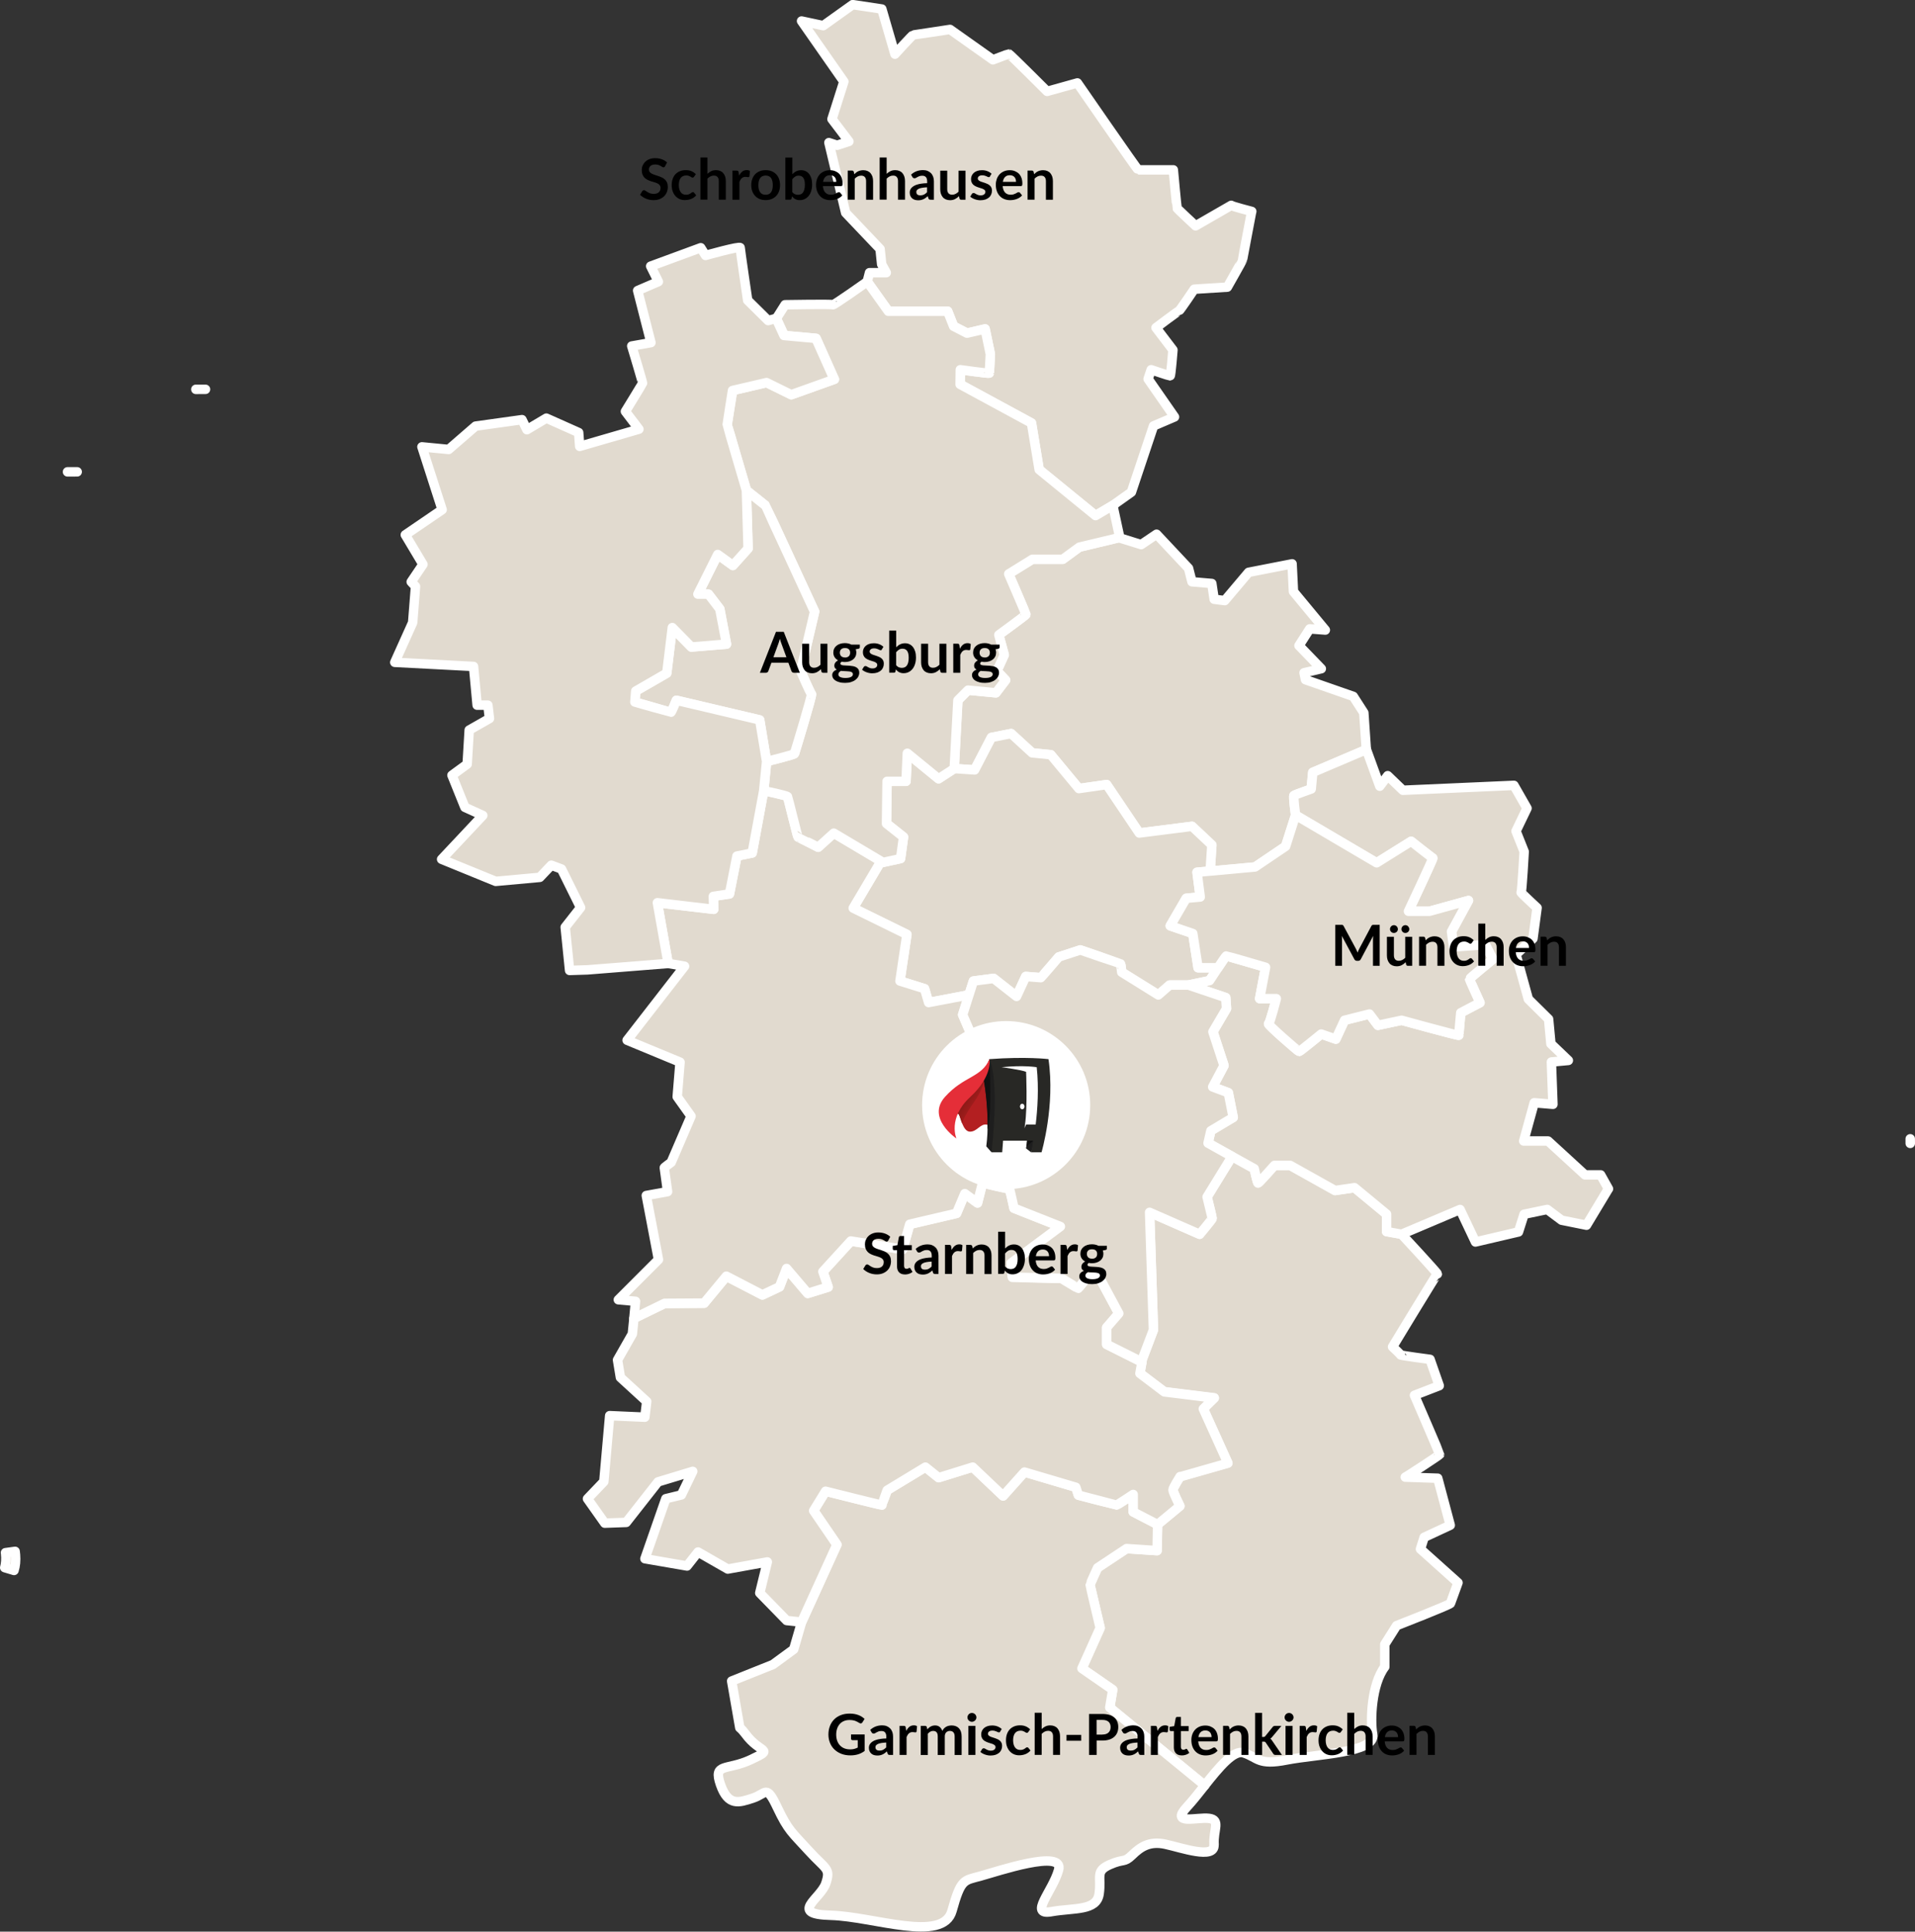 <svg xmlns="http://www.w3.org/2000/svg" xmlns:xlink="http://www.w3.org/1999/xlink" id="Ebene_1" data-name="Ebene 1" viewBox="0 0 405.53 409.02"><rect x="0" y="0" width="405.53" height="409.02" fill="#333333" stroke="none"/><defs><style>      .cls-1 {        fill: none;      }      .cls-2 {        fill: #e52e38;      }      .cls-3 {        fill: #111;      }      .cls-4 {        fill: url(#Unbenannter_Verlauf_2);      }      .cls-5 {        fill: #b31f21;      }      .cls-6 {        fill: #1e1e1e;      }      .cls-7 {        fill: #edecec;      }      .cls-8 {        fill: #282825;      }      .cls-9 {        fill: #fff;      }      .cls-10 {        fill: #e1dacf;        stroke: #fff;        stroke-linejoin: round;        stroke-width: 2px;      }      .cls-11 {        clip-path: url(#clippath);      }    </style><clipPath id="clippath"><path class="cls-1" d="M209.44,224.55c-.29.76-1.2,2.89-2.73,4.22-1.43,2-3.08,4.19-4.09,5.57-.39.93-.68,1.75-.82,2.19.02.04.03.08.05.13.3-.39.91-1.1,1.2-.67.18.28.39,1.13.71,1.94.25-1.24,1.54-3.21,2.65-4.77,2.56-3.63,3.13-8.88,3.13-8.88-.02.08-.05.17-.1.28"></path></clipPath><linearGradient id="Unbenannter_Verlauf_2" data-name="Unbenannter Verlauf 2" x1="35.9" y1="263.05" x2="36.08" y2="263.05" gradientTransform="translate(3323.27 -6587.92) rotate(35.43) scale(27.37 27.99) skewX(3.41)" gradientUnits="userSpaceOnUse"><stop offset="0" stop-color="#801814"></stop><stop offset="1" stop-color="#b31f21"></stop></linearGradient></defs><polygon class="cls-10" points="14.3 99.92 14.3 99.91 16.35 99.91 14.3 99.92"></polygon><polygon class="cls-10" points="41.47 82.45 41.47 82.44 43.52 82.44 41.47 82.45"></polygon><polygon class="cls-10" points="404.53 242.11 404.52 242.11 404.52 241.14 404.53 242.11"></polygon><path class="cls-10" d="M2.97,332.54l-1.97-.59c.24-.85.31-1.88.19-2.95,0-.07-.02-.15-.03-.22l2.04-.28c.03.24.06.48.08.71.1,1.22,0,2.36-.31,3.33Z"></path><g><path class="cls-10" d="M289.35,158.71l-11.36,4.84-.33,3.52s-3.42,1.2-3.64,1.37c-.22.16.33,4.17.33,4.17l-2.11,6.61-6.47,4.37-9.51.87.36-5.53-4.2-3.95-11.17,1.42-6.91-10.26-5.88.85-5.95-7.17-3.95-.4-4.45-4.08-4.16.82-3.57,6.88-4.33-.29.78-14.46,2.15-2.16,5.91.57,2.05-2.69-1.84-1.95,1.55-3.39-1.15-4.24s5.75-4.18,5.75-4.32c0-.12-3.66-8.59-3.66-8.59l5.01-3.1h6.44l3.51-2.57,8.37-2h.01l4.73,1.47,3.26-2.2,6.77,7.21.73,2.86,4.2.36.5,3.34,2.23.29,5.06-5.99,9.21-1.8.29,5.87,6.75,8.15-3.3-.25-2.28,3.55,4.73,4.89-3.66.86.31,1.47,10.12,3.53,2.23,3.47.53,7.77Z"></path><path class="cls-10" d="M257.94,204.93c-.89,1.34-1.79,2.72-1.79,2.72l-4.45.93h-4l-2.4,2.09-7.75-4.82s-.18-1.71-.25-1.75c-.05-.05-8.53-2.96-8.53-2.96l-4.55,1.49s-3.74,4.38-3.81,4.38-3.18-.25-3.18-.25l-1.95,4.22-4.86-3.81-4.28.56-.94,2.93-8.55,1.63-.86-2.93-5.21-1.63,1.47-9.86-11.37-5.58,5.89-9.94.42.25,3.71-.81.63-4.56-3.61-2.86.12-8.94h4.02l.27-5.95,6.62,5.41,3.31-2.15,4.33.29,3.57-6.88,4.16-.82,4.45,4.08,3.95.4,5.95,7.17,5.88-.85,6.91,10.26,11.17-1.42,4.2,3.95-.36,5.53-2.78.25.68,5.24-2.96.27-3.39,5.83,4.77,1.63,1.12,7.25h4.22Z"></path><path class="cls-10" d="M308.75,335.14s-1.47,4.03-1.59,4.37c-.13.31-11.41,4.72-11.41,4.72l-2.5,3.95v4.77c-2.79,3.64-3.12,11.29-2.56,14.3.73,3.91-11.93,4.2-18.14,5.41-6.18,1.23-6.14-.52-9.2-1.5-2.13-.68-5.26,3.14-8.24,6.9l-20.12-16.48.63-3.77-6.52-4.51,3.86-8.58s-2.13-8.97-2.13-9.13c0-.17,1.58-3.6,1.58-3.6l6.14-4.07,6.47.43.1-5.54,4.73-3.91s-1.47-2.99-1.47-3.42,1.52-2.83,1.52-2.83l10.1-2.88-5.21-11.51,2.33-2.28-10.59-1.31-5.16-3.91.43-2.39.1-.6,2.35-6.19-.82-24.89,10.6,4.65s2.66-3.18,2.66-3.35c0-.16-1.08-4.56-1.08-4.56l5.28-8.58,4.71,2.61s.65,3.04.82,3.04c.16,0,3.47-3.74,3.47-3.74h3.32l9.51,5.32,4.12-.6,6.79,5.61v3.69l3.17.57s7.58,8.16,7.58,8.4c-.16.04-9.49,15.44-9.49,15.44,0,0,1.71,1.59,1.71,1.71s6.23.94,6.23.94l1.95,5.58-5.25,2.03s5.35,12.39,5.35,12.52c0,.12-7.17,4.81-7.3,4.81l6.88.23,2.65,9.95-5.53,2.57-.78,2.48,7.95,7.13Z"></path><path class="cls-10" d="M257.08,390.63c.21,3.18-6.92.61-10.31-.12-3.38-.73-5.29.61-7.04,2.32-1.76,1.71-1.67.65-4.77,2.03-3.09,1.4-1.67,2.49-2.2,6.15-.52,3.68-5.29,2.93-10.14,3.79-4.85.85.29-4.32,1.55-8.84,1.26-4.52-13,.33-16.55,1.3-3.55.98-4.11.52-6.02,7.37-1.92,6.84-16.58,1.19-25.63.94-9.05-.23-2.2-3.49-1.1-6.75,1.1-3.26,0-2.95-3.59-6.9-3.59-3.95-4.33-4.24-6.69-9.21-2.36-4.97-2.28-2.89-5.18-1.95-2.89.94-5.21,1.8-6.84-2.89-1.63-4.68,1.34-2.86,6.48-5.29,5.14-2.44,1.92-1.13-1.22-5.46-.39-.53-.78-.96-1.17-1.28l-1.72-9.88,8.76-3.51,4.38-3.21,1.68-5.78,7.47-16.39-4.92-7.2,2.53-4.12s11.62,2.93,11.92,2.93c0-.09,1.12-3.13,1.12-3.13l8.1-4.91,2.8,2.24,7.21-2.24,6.44,6.11,4.53-5.06,10.87,3.22.54,1.67s7.98,2.09,8.11,2.09c.12,0,3.5-2.24,3.5-2.24v3.7l5.16,2.67-.1,5.54-6.47-.43-6.14,4.07s-1.58,3.43-1.58,3.6c0,.16,2.13,9.13,2.13,9.13l-3.86,8.58,6.52,4.51-.63,3.77,20.12,16.48c-1.29,1.63-2.54,3.23-3.69,4.47-3.8,4.07,2.07,2.19,4.6,2.52,2.53.33.85,2.41,1.06,5.58Z"></path><path class="cls-10" d="M249.91,312.66s-1.52,2.39-1.52,2.83,1.47,3.42,1.47,3.42l-4.73,3.91-5.16-2.67v-3.7s-3.38,2.24-3.5,2.24c-.13,0-8.11-2.09-8.11-2.09l-.54-1.67-10.87-3.22-4.53,5.06-6.44-6.11-7.21,2.24-2.8-2.24-8.1,4.91s-1.12,3.04-1.12,3.13c-.3,0-11.92-2.93-11.92-2.93l-2.53,4.12,4.92,7.2-7.47,16.39-3.16-.33-5.7-5.84,1.6-6.57-8.37,1.51-6.3-3.61-2.33,2.96-8.92-1.54,4.43-12.71,3.29-.8,2.41-4.99-7.35,2.23-6.74,8.58-4.54.16-3.66-5.17,3.46-3.62,1.24-13.98,7.44.33.4-3.32-5.57-5.1-.61-3.7,3.14-5.51.33-3.27,6.51-3.17,8.36-.05,4.72-5.7,7.63,3.95,3.62-1.71,1.5-3.87,4.48,5.26,4.32-1.34-1.11-3.26,5.92-6.48,10.97,1.76,1.5-5.31,9.91-2.32,1.75-4.16,2.69,1.96,1.07-4.24s5.63,1.32,5.71,1.32.95,4.03.95,4.03l9.83,3.89-10.4,7.73s.22,2.97.21,3c0,.03,10.09.21,10.34.24.24.03,3.5,2.1,3.59,2.1.08,0,1.79-2.18,1.79-2.18l2.71-.16,4.13,7.68-2.57,2.98v3.56l7.46,3.73-.43,2.39,5.16,3.91,10.59,1.31-2.33,2.28,5.21,11.51-10.1,2.88Z"></path><path class="cls-10" d="M208.51,238.74l-.44,11.73-1.07,4.24-2.69-1.96-1.75,4.16-9.91,2.32-1.5,5.31-10.97-1.76-5.92,6.48,1.11,3.26-4.32,1.34-4.48-5.26-1.5,3.87-3.62,1.71-7.63-3.95-4.72,5.7-8.36.05-6.51,3.17.35-3.6-3.64-.33,8.5-8.5-2.58-13.57,4.51-.82s-.7-4.97-.7-5.05c0-.09,1.46-1.15,1.46-1.15l4.21-9.78-2.93-4.11.6-7.33-11.21-4.64,12.17-15.67-3.48-.6-2.28-12.86,11.93,1.4-.08-2.75,3.42-.51,1.58-8.02,3.23-.65,2.44-13.2s4.89,1,5.03,1.27c.13.27,2.14,8.57,2.23,8.57.08,0,4.26,2.14,4.26,2.14l3.31-2.99,10.01,5.95-5.89,9.94,11.37,5.58-1.47,9.86,5.21,1.63.86,2.93,8.55-1.63-1.34,4.2,1.88,4.35-1.47,5.14,4.24,14.38Z"></path><path class="cls-10" d="M265.06,44.78s-1.92,10.03-1.92,10.22c0,.12-3.23,5.8-3.23,5.8l-7.01.44s-3.09,4.62-3.26,4.62c-.16,0-4.84,3.53-4.84,3.53l3.59,4.72s-.43,5.49-.6,5.49c-.16,0-4.01-1.31-4.01-1.31l-.65,1.96,5.59,8.04-4.44,1.9-4.69,14.02-3.93,2.79-3.66,2.16-11.94-9.74-1.63-9.86-15.11-8.19.04-3.1s6.15.86,6.15.73c0-.12.21-4.03.21-4.03l-1.11-5.33-3.83.89-2.84-1.46-1.26-3.18h-12.56l-4.47-6.27.48-1.88h3.55l-.98-1.79-.33-3.22-7.29-7.67-3.55-14.86,1.75.56,2.49-.81-3.59-4.73,2.52-7.94-8.96-12.83,4.6.98,6.23-4.45,6.17.93,2.78,9.56s3.69-4.07,3.86-4.07c.16,0,7.8-1.17,7.8-1.17l9.09,6.44s3.21-1.25,3.38-1.25c.16,0,8.1,7.93,8.1,7.93l6.4-1.79s12.71,18.41,12.88,18.41h7.44s.72,7.94.8,8.1c.06.17,3.92,3.75,3.92,3.75l7.54-4.34c0,.16,4.35,1.29,4.35,1.29Z"></path><path class="cls-10" d="M340.6,251.74l-4.64,7.7-5.26-1.06-3.05-2.28-4.9,1.02-1.19,3.74-9.11,2.13-3.26-6.88-12.39,5.25-3.17-.57v-3.69l-6.79-5.61-4.12.6-9.51-5.32h-3.32s-3.31,3.74-3.47,3.74c-.17,0-.82-3.04-.82-3.04l-4.71-2.61-5.07-2.83.6-2.61,4.73-2.82-1.04-5.23-3.31-1.24,2.4-4.51-2.35-7.17,2.88-4.89-.16-2.33-7.88-2.66,4.45-.93s.9-1.38,1.79-2.72c.84-1.27,1.67-2.49,1.75-2.49.17,0,8.32,2.39,8.32,2.39l-1.25,6.64h3.53s-1.33,5.21-1.64,5.32,6.31,5.87,6.47,5.87c.17,0,4.68-3.69,4.68-3.69l3.09,1.08,1.85-4,5.27-1.32,1.8,2.39,5.01-1.07s12.15,3.35,12.13,3.18c-.03-.16.4-4.77.4-4.77l4.07-2.13s-2.22-4.84-2.22-4.99c0-.17,4.94-4.19,4.94-4.19l-1.58-3.09-6.73.48-.44-3.26,3.59-6.58-8.25,2.28h-4.46s5.33-11.29,5.16-11.29c-.16,0-4.59-3.53-4.59-3.53l-7.3,4.56-17.17-10.1s-.55-4.01-.33-4.17c.22-.17,3.64-1.37,3.64-1.37l.33-3.52,11.36-4.84,2.83,7.77,1.68-2.23,3.21,3.09,23.52-1.04,2.77,4.85-2.33,4.84,1.73,4.34s-.48,8.64-.65,8.64c0,.14,3.38,3.26,3.38,3.26l-.87,6.52-3.59,3.36,2.61,9.45,4.29,4.24.49,5.22,3.69,3.53-3.59.33.33,8.96-3.96-.33-2.23,8.1h5.16l7.82,7.17h3.31l1.66,2.96Z"></path><path class="cls-10" d="M260.9,244.87l-5.28,8.58s1.08,4.41,1.08,4.56c0,.17-2.66,3.35-2.66,3.35l-10.6-4.65.82,24.89-2.35,6.19-.1.6-7.46-3.73v-3.56l2.57-2.98-4.13-7.68-2.71.16s-1.71,2.18-1.79,2.18c-.09,0-3.35-2.07-3.59-2.1-.25-.03-10.34-.21-10.34-.24.01-.03-.21-3-.21-3l10.4-7.73-9.83-3.89s-.87-4.03-.95-4.03-5.71-1.32-5.71-1.32l.44-11.73-4.24-14.38,1.47-5.14-1.88-4.35,1.34-4.2.94-2.93,4.28-.56,4.86,3.81,1.95-4.22s3.12.25,3.18.25,3.81-4.38,3.81-4.38l4.55-1.49s8.47,2.91,8.53,2.96c.07.04.25,1.75.25,1.75l7.75,4.82,2.4-2.09h4l7.88,2.66.16,2.33-2.88,4.89,2.35,7.17-2.4,4.51,3.31,1.24,1.04,5.23-4.73,2.82-.6,2.61,5.07,2.83Z"></path><path class="cls-10" d="M311.19,207.33c0,.16,2.22,4.99,2.22,4.99l-4.07,2.13s-.43,4.62-.4,4.77c.03.17-12.13-3.18-12.13-3.18l-5.01,1.07-1.8-2.39-5.27,1.32-1.85,4-3.09-1.08s-4.51,3.69-4.68,3.69c-.16,0-6.78-5.76-6.47-5.87s1.64-5.32,1.64-5.32h-3.53l1.25-6.64s-8.15-2.39-8.32-2.39c-.08,0-.91,1.22-1.75,2.49h-4.22l-1.12-7.25-4.77-1.63,3.39-5.83,2.96-.27-.68-5.24,2.78-.25,9.51-.87,6.47-4.37,2.11-6.61,17.17,10.1,7.3-4.56s4.43,3.53,4.59,3.53c.17,0-5.16,11.29-5.16,11.29h4.46l8.25-2.28-3.59,6.58.44,3.26,6.73-.48,1.58,3.09s-4.94,4.02-4.94,4.19Z"></path></g><g><path class="cls-10" d="M237.12,113.82l-.17.04h-.01l-8.37,2-3.51,2.57h-6.44l-5.01,3.1s3.66,8.48,3.66,8.59c0,.13-5.75,4.32-5.75,4.32l1.15,4.24-1.55,3.39,1.84,1.95-2.05,2.69-5.91-.57-2.15,2.16-.78,14.46-3.31,2.15-6.62-5.41-.27,5.95h-4.02l-.12,8.94,3.61,2.86-.63,4.56-3.71.81-.42-.25-10.01-5.95-3.31,2.99s-4.19-2.14-4.26-2.14c-.09,0-2.1-8.29-2.23-8.57-.14-.26-5.03-1.27-5.03-1.27l.61-6.18s5.83-1.43,5.91-1.67c.09-.25,3.83-12.56,3.6-12.63-.25-.09-2.29-4.89-2.29-4.89l2.95-12.56s-10.35-22.41-10.43-22.49c-.09-.08-4-3.18-4-3.18,0,0-4.07-13.81-4.07-13.93,0-.13,1.13-7.21,1.13-7.21l7.21-1.68,5.22,2.57,9.13-3.26-3.87-8.67-6.75-.61-1.67-3.62,1.83-2.89s10.03-.17,10.14,0c.13.16,7.26-4.89,7.26-4.89l4.47,6.27h12.56l1.26,3.18,2.84,1.46,3.83-.89,1.11,5.33s-.21,3.91-.21,4.03c0,.13-6.15-.73-6.15-.73l-.04,3.1,15.11,8.19,1.63,9.86,11.94,9.74,3.66-2.16,1.47,6.81Z"></path><path class="cls-10" d="M172.5,129.5l-2.95,12.56s2.05,4.8,2.29,4.89c.24.08-3.51,12.39-3.6,12.63-.08.23-5.91,1.67-5.91,1.67l-1.46-8.8-17.64-4.16s-1.02,2.53-1.15,2.53c-.12,0-7.65-2.16-7.65-2.16l.19-2.32,6.57-3.79,1.17-9.65,4.04,4.11,7.44-.61-1.42-7.44-2.4-3.14h-2.24l4.2-8.4,3.21,2.32,3.22-3.59-.36-12.31s3.91,3.1,4,3.18c.08.08,10.43,22.49,10.43,22.49Z"></path><path class="cls-10" d="M176.68,80.32l-9.13,3.26-5.22-2.57-7.21,1.68s-1.13,7.08-1.13,7.21c0,.12,4.07,13.93,4.07,13.93l.36,12.31-3.22,3.59-3.21-2.32-4.2,8.4h2.24l2.4,3.14,1.42,7.44-7.44.61-4.04-4.11-1.17,9.65-6.57,3.79-.19,2.32s7.54,2.16,7.65,2.16c.13,0,1.15-2.53,1.15-2.53l17.64,4.16,1.46,8.8-.61,6.18-2.44,13.2-3.23.65-1.58,8.02-3.42.51.08,2.75-11.93-1.4,2.28,12.86-17.08,1.36-3.79.12-.93-9.16,3.26-4.15-4.04-8.16-2.16-.81-2.44,2.57-9.34.85-11.45-4.68,8.72-9.28-3.79-1.72-2.74-6.79,3.22-2.35.43-7.22,4.29-2.44-.33-2.83h-2.28l-.76-8.2-16.68-.87,3.79-8.42.6-7.65-.91-.98,2.49-3.69-3.74-6.26,7.8-5.32-4.28-13.31,5.66.55,5.7-4.94,9.83-1.37,1.04,2.13,4.12-2.45,6.84,3.05.22,2.93,12.54-3.64-2.86-3.76s3.57-5.81,3.62-5.97c.05-.17-2.28-7.88-2.28-7.88l4.07-.72-2.82-11.02,4.39-1.89-1.63-3.28,10.6-3.9,1.02,1.63s7.34-2.07,7.34-1.63,1.58,11.13,1.58,11.13l4.34,4.29,1.68-.46,1.67,3.62,6.75.61,3.87,8.67Z"></path></g><g><circle class="cls-9" cx="213.07" cy="234.01" r="17.8"></circle><g><path class="cls-5" d="M201.69,236.89s.98-1.48,1.37-.9c.39.58.84,3.66,2.37,3.64s2.16-1.75,3.55-1.49c1.39.25,5.2,4.86,9.39,2.05,4.19-2.81-2.38-8-2.38-8l-6.45-7.91s-1.18,3.62-3.58,5.05c-2.39,1.43-4.28,7.57-4.28,7.57"></path><g class="cls-11"><polygon class="cls-4" points="204.19 220.46 215.47 228.48 207.16 241.74 195.88 233.71 204.19 220.46"></polygon></g><path class="cls-6" d="M218.35,244l-1.09-.84s.34-1.35.21-2.48c-.14-1.13,2.02,0,2.02,0l-1.13,3.31Z"></path><path class="cls-3" d="M217.34,242.78l1.48-1.26-1.32-.43c.02.64-.08,1.29-.15,1.69"></path><path class="cls-6" d="M209.55,224.27l-1.38,3.46s1.62,8.01.69,15l1.12,1.28s2.84-7.28,2.36-10.27c-.48-2.98-1.65-8.66-2.79-9.46"></path><path class="cls-8" d="M222.03,224.27s-4.65-.58-12.48,0c0,0,2.16,3.62.43,19.73h2.25c.08-.98.13-1.71.13-1.71.02-.26.04-.51.06-.76h6.4c-.09.49-.15.76-.15.76,0,0-.08.62-.32,1.71h2.21s2.92-9.93,1.47-19.73"></path><path class="cls-9" d="M219.54,225.98s-2.77-.48-7.44,0c0,0,4.18.55,5.19.98,0,0,.33,7.26-.23,11.17h2.26c.38-3.14.7-7.66.22-12.16"></path><path class="cls-9" d="M216.95,234.3c0,.33-.21.59-.48.59s-.48-.27-.48-.59.21-.59.48-.59c.26,0,.48.27.48.59"></path><path class="cls-7" d="M216.47,234.8c.12,0,.23-.07.3-.19-.06.04-.12.07-.19.07-.21,0-.38-.22-.38-.5,0-.12.03-.22.08-.31-.12.09-.19.25-.19.43,0,.27.17.5.38.5"></path><path class="cls-3" d="M208.82,226.1l-.65,1.63s1.12,5.55.96,11.45h0c.98-2.2.42-14.9.42-14.9,0,0-.3.98-.32,1.29,0,.09-.17.29-.41.54"></path><path class="cls-2" d="M209.55,224.27s.71,3.6-4.11,8.04c-4.82,4.44-2.9,8.77-2.9,8.77,0,0-6.43-4.33-2.43-8.81,4.01-4.48,7.71-4.04,9.44-8.01"></path><path class="cls-9" d="M217.06,238.14s-.07.57-.11.75l.39-.88-.28.14Z"></path></g></g><g><rect class="cls-1" x="217.47" y="195.59" width="179.13" height="21.78"></rect><path d="M292.17,195.83v8.68h-1.42v-5.6c0-.22.01-.47.04-.73l-2.62,4.93c-.12.24-.31.35-.57.35h-.23c-.26,0-.45-.12-.57-.35l-2.65-4.94c.01.13.02.26.03.39s.01.25.01.35v5.6h-1.42v-8.68h1.22c.07,0,.13,0,.19,0s.1.01.14.03.08.04.11.08.07.08.1.14l2.6,4.82c.07.13.13.26.19.4.06.14.12.28.17.42.06-.15.11-.29.17-.43.06-.14.12-.27.19-.4l2.56-4.81c.03-.06.07-.11.1-.14s.08-.06.12-.08.09-.03.14-.03.11,0,.19,0h1.22Z"></path><path d="M299.05,198.35v6.16h-.91c-.2,0-.32-.09-.37-.27l-.1-.49c-.25.26-.53.46-.83.62-.3.16-.66.24-1.07.24-.34,0-.63-.06-.89-.17-.26-.11-.48-.27-.65-.48s-.31-.46-.4-.74c-.09-.29-.13-.6-.13-.95v-3.91h1.48v3.91c0,.38.09.67.26.87s.43.31.78.31c.26,0,.5-.06.72-.17.22-.11.44-.27.64-.47v-4.45h1.48ZM296.02,196.75c0,.11-.02.22-.07.32-.04.1-.1.18-.18.25s-.17.13-.27.17c-.1.04-.21.06-.33.06-.11,0-.21-.02-.31-.06-.1-.04-.18-.1-.26-.17s-.13-.16-.18-.25c-.04-.1-.07-.2-.07-.32s.02-.22.07-.33c.04-.1.1-.19.18-.27s.16-.14.26-.18c.1-.04.2-.07.31-.07.12,0,.22.02.33.07.1.04.19.1.27.18s.14.17.18.27c.04.1.07.21.07.33ZM298.44,196.75c0,.11-.02.22-.07.32-.04.1-.1.18-.18.25-.07.07-.16.13-.26.17s-.21.06-.33.06-.22-.02-.32-.06c-.1-.04-.19-.1-.26-.17s-.13-.16-.18-.25c-.04-.1-.07-.2-.07-.32s.02-.22.07-.33c.04-.1.1-.19.18-.27s.16-.14.26-.18c.1-.04.21-.07.32-.07s.23.02.33.07.19.1.26.18c.07.08.13.17.18.27.04.1.07.21.07.33Z"></path><path d="M301.9,199.11c.12-.12.25-.24.39-.35.14-.11.28-.2.44-.27.15-.07.32-.13.5-.17.18-.04.37-.06.58-.06.34,0,.63.06.89.17.26.11.48.27.65.48.17.21.31.45.4.74.09.29.13.6.13.94v3.92h-1.48v-3.92c0-.38-.09-.67-.26-.87-.17-.21-.43-.31-.79-.31-.26,0-.5.06-.72.17-.22.12-.44.27-.64.47v4.45h-1.48v-6.16h.91c.19,0,.32.09.38.27l.1.49Z"></path><path d="M311.69,199.65c-.04.06-.09.1-.13.13s-.1.05-.18.05-.15-.02-.22-.07c-.07-.05-.16-.1-.26-.16-.1-.06-.22-.11-.36-.16s-.31-.07-.51-.07c-.26,0-.49.05-.68.14-.2.09-.36.23-.49.4-.13.18-.23.39-.29.64-.06.25-.1.53-.1.85s.04.62.11.88c.07.26.17.47.3.64.13.17.29.31.48.4.19.09.4.13.64.13s.43-.03.57-.09c.15-.06.27-.12.37-.19.1-.07.19-.13.26-.19.07-.06.16-.09.25-.09.12,0,.21.05.27.14l.43.54c-.16.19-.34.35-.53.48-.19.13-.39.23-.6.31s-.42.13-.64.17-.44.05-.65.05c-.38,0-.74-.07-1.07-.21s-.63-.35-.88-.62c-.25-.27-.45-.6-.6-1-.15-.39-.22-.84-.22-1.35,0-.45.06-.87.19-1.26s.32-.72.57-1,.56-.5.94-.66c.37-.16.8-.24,1.28-.24s.86.07,1.21.22c.35.15.66.36.93.64l-.39.54Z"></path><path d="M314.55,199.01c.24-.22.5-.41.79-.55.29-.14.63-.21,1.01-.21.34,0,.63.06.89.17.26.11.48.27.65.48.17.21.31.45.4.74.09.29.13.6.13.94v3.92h-1.48v-3.92c0-.38-.09-.67-.26-.87-.17-.21-.43-.31-.79-.31-.26,0-.5.06-.72.17-.22.12-.44.27-.64.47v4.45h-1.48v-8.92h1.48v3.42Z"></path><path d="M320.98,201.61c.02.32.08.59.17.82.09.23.2.42.35.57.14.15.32.26.51.34.2.07.42.11.66.11s.45-.03.62-.08c.17-.06.33-.12.46-.19.13-.07.24-.13.34-.19.1-.06.19-.08.29-.08.12,0,.22.05.28.14l.43.54c-.16.19-.35.35-.55.48s-.42.23-.64.31c-.22.08-.45.13-.68.17-.23.03-.45.05-.67.05-.43,0-.83-.07-1.19-.21-.37-.14-.69-.35-.96-.63-.27-.28-.49-.62-.64-1.03-.16-.41-.23-.88-.23-1.42,0-.42.07-.81.2-1.18.14-.37.33-.69.58-.97.25-.27.56-.49.93-.65s.78-.24,1.24-.24c.39,0,.75.06,1.07.19s.61.3.85.54c.24.24.42.53.55.88.13.35.2.74.2,1.18,0,.22-.02.38-.07.45s-.14.12-.28.12h-3.81ZM323.8,200.72c0-.19-.03-.37-.08-.54s-.13-.32-.24-.45-.25-.23-.41-.3c-.17-.07-.36-.11-.58-.11-.43,0-.76.12-1.01.37-.25.24-.4.59-.47,1.04h2.8Z"></path><path d="M327.63,199.11c.12-.12.25-.24.39-.35.14-.11.28-.2.44-.27.15-.07.32-.13.5-.17.18-.04.37-.06.58-.06.34,0,.63.06.89.17.26.11.48.27.65.48.17.21.31.45.4.74.09.29.13.6.13.94v3.92h-1.48v-3.92c0-.38-.09-.67-.26-.87-.17-.21-.43-.31-.79-.31-.26,0-.5.06-.72.17-.22.12-.44.27-.64.47v4.45h-1.48v-6.16h.91c.19,0,.32.09.38.27l.1.49Z"></path></g><g><rect class="cls-1" x="150.2" y="362.69" width="179.13" height="21.78"></rect><path d="M183.1,367.26v3.51c-.44.32-.91.56-1.41.71s-1.03.22-1.6.22c-.71,0-1.35-.11-1.92-.33-.57-.22-1.06-.53-1.47-.92-.41-.39-.72-.86-.94-1.4-.22-.54-.33-1.14-.33-1.78s.11-1.25.32-1.79.51-1.01.9-1.4c.39-.39.86-.7,1.42-.91.56-.22,1.18-.32,1.87-.32.35,0,.68.03.99.08.31.06.59.13.85.23.26.1.5.22.72.36.22.14.41.29.59.46l-.46.73c-.07.12-.17.19-.28.21-.12.03-.24,0-.38-.09-.13-.08-.26-.15-.4-.23s-.28-.14-.44-.2c-.16-.06-.34-.1-.55-.14-.2-.04-.44-.05-.7-.05-.43,0-.82.07-1.16.22-.35.14-.64.35-.88.62-.24.27-.43.59-.56.97s-.2.8-.2,1.26c0,.5.07.94.21,1.33.14.39.34.72.6.99.26.27.57.48.93.62.36.14.77.21,1.22.21.32,0,.61-.03.86-.1s.5-.16.74-.28v-1.57h-1.09c-.1,0-.19-.03-.24-.09-.06-.06-.09-.13-.09-.21v-.91h2.88Z"></path><path d="M184.27,366.31c.71-.65,1.56-.97,2.56-.97.36,0,.68.06.97.18.28.12.52.28.72.49s.34.46.45.75c.1.29.15.61.15.96v3.89h-.67c-.14,0-.25-.02-.32-.06-.08-.04-.14-.13-.18-.25l-.13-.44c-.16.14-.31.26-.46.37-.15.11-.3.19-.46.27s-.33.13-.51.17c-.18.04-.38.06-.6.06-.26,0-.5-.04-.72-.1-.22-.07-.41-.17-.57-.32-.16-.14-.28-.31-.37-.52s-.13-.45-.13-.73c0-.16.03-.31.08-.46.05-.15.14-.3.25-.44.12-.14.27-.27.46-.4s.42-.23.69-.32c.27-.09.59-.17.96-.22.36-.06.78-.09,1.25-.1v-.36c0-.41-.09-.72-.26-.92s-.43-.3-.76-.3c-.24,0-.44.03-.6.08-.16.06-.3.12-.42.19-.12.07-.23.13-.33.19-.1.06-.21.08-.33.08-.1,0-.19-.03-.26-.08-.07-.05-.13-.12-.17-.19l-.26-.47ZM187.66,368.98c-.43.02-.79.06-1.08.11s-.53.12-.7.21-.3.18-.38.29c-.08.11-.11.23-.11.37,0,.26.08.45.23.56.15.11.35.17.6.17.3,0,.57-.05.79-.17s.44-.28.65-.5v-1.04Z"></path><path d="M191.9,366.52c.19-.37.42-.66.68-.87.26-.21.58-.31.94-.31.28,0,.51.06.68.19l-.1,1.11c-.02.07-.05.12-.09.15-.04.03-.09.04-.15.04-.06,0-.15-.01-.27-.03-.12-.02-.23-.03-.34-.03-.16,0-.31.02-.44.07s-.24.12-.34.21c-.1.09-.19.2-.27.33-.08.13-.15.27-.22.44v3.79h-1.48v-6.16h.87c.15,0,.26.03.32.08.06.05.1.15.12.29l.09.7Z"></path><path d="M194.98,371.61v-6.16h.91c.19,0,.32.09.38.27l.1.46c.11-.12.22-.23.34-.33s.24-.19.38-.26.28-.13.43-.17c.15-.04.32-.06.51-.06.39,0,.71.11.96.32s.44.49.56.84c.1-.2.22-.38.36-.53.14-.15.3-.26.47-.36s.35-.16.55-.2.39-.07.58-.07c.34,0,.64.05.91.16s.49.26.67.46.32.44.41.73c.09.29.14.62.14.99v3.92h-1.48v-3.92c0-.39-.09-.69-.26-.88s-.42-.3-.76-.3c-.15,0-.29.03-.42.08s-.24.13-.34.22-.17.22-.23.37c-.06.15-.08.32-.08.51v3.92h-1.49v-3.92c0-.41-.08-.71-.25-.9-.17-.19-.41-.28-.73-.28-.22,0-.42.05-.6.16-.19.11-.36.25-.52.43v4.51h-1.48Z"></path><path d="M206.77,363.66c0,.13-.03.25-.08.36-.05.11-.12.21-.21.29-.09.08-.19.15-.3.2s-.24.08-.37.08-.25-.03-.36-.08c-.11-.05-.21-.12-.3-.2s-.15-.18-.2-.29c-.05-.11-.08-.23-.08-.36s.02-.26.08-.37c.05-.12.12-.22.2-.3s.18-.15.3-.2c.11-.05.23-.07.36-.07s.26.02.37.07c.12.05.22.12.3.2.09.08.16.18.21.3.05.12.08.24.08.37ZM206.56,365.45v6.16h-1.49v-6.16h1.49Z"></path><path d="M211.83,366.65c-.04.06-.08.11-.13.14-.04.03-.1.04-.17.04-.07,0-.15-.02-.23-.06s-.18-.08-.29-.13c-.11-.05-.23-.09-.37-.13-.14-.04-.3-.06-.49-.06-.29,0-.52.06-.69.19s-.25.29-.25.49c0,.13.04.24.13.33s.2.17.34.24c.14.07.3.13.48.18.18.05.36.11.55.18.19.06.37.14.55.22.18.08.34.19.48.31s.26.28.34.45.13.39.13.64c0,.3-.05.57-.16.82-.11.25-.26.47-.47.65-.21.18-.46.32-.77.43-.31.1-.66.15-1.06.15-.21,0-.42-.02-.62-.06-.2-.04-.4-.09-.58-.16-.19-.07-.36-.15-.52-.24-.16-.09-.3-.19-.42-.3l.34-.56c.04-.07.1-.12.16-.16s.14-.05.23-.05.18.03.26.08c.08.05.18.11.29.17.11.06.23.12.38.17.15.05.33.08.55.08.18,0,.33-.02.45-.06s.23-.1.31-.17.14-.15.18-.24.06-.18.06-.28c0-.14-.04-.26-.13-.35s-.2-.17-.34-.24c-.14-.07-.3-.13-.49-.18s-.37-.11-.56-.18c-.19-.06-.38-.14-.56-.23-.18-.09-.34-.19-.49-.33-.14-.13-.26-.29-.34-.49-.09-.19-.13-.42-.13-.7,0-.25.05-.49.15-.72s.25-.43.44-.6c.19-.17.44-.31.73-.41.29-.1.62-.15,1-.15.42,0,.81.07,1.16.21.35.14.64.32.87.55l-.34.53Z"></path><path d="M217.76,366.75c-.04.06-.09.1-.13.13s-.1.05-.18.05-.15-.02-.22-.07c-.07-.05-.16-.1-.26-.16-.1-.06-.22-.11-.36-.16s-.31-.07-.51-.07c-.26,0-.49.05-.68.14-.2.09-.36.23-.49.4-.13.18-.23.39-.29.64-.06.25-.1.53-.1.85s.04.62.11.88c.07.26.17.47.3.64.13.17.29.31.48.4.19.09.4.13.64.13s.43-.03.57-.09c.15-.06.27-.12.37-.19.1-.07.19-.13.26-.19.07-.06.16-.09.25-.09.12,0,.21.05.27.14l.43.54c-.16.19-.34.35-.53.48-.19.13-.39.23-.6.31s-.42.13-.64.17-.44.05-.65.05c-.38,0-.74-.07-1.07-.21s-.63-.35-.88-.62c-.25-.27-.45-.6-.6-1-.15-.39-.22-.84-.22-1.35,0-.45.06-.87.19-1.26s.32-.72.57-1,.56-.5.94-.66c.37-.16.8-.24,1.28-.24s.86.07,1.21.22c.35.15.66.36.93.64l-.39.54Z"></path><path d="M220.61,366.11c.24-.22.5-.41.79-.55.29-.14.63-.21,1.01-.21.34,0,.63.06.89.17.26.11.48.27.65.48.17.21.31.45.4.74.09.29.13.6.13.94v3.92h-1.48v-3.92c0-.38-.09-.67-.26-.87-.17-.21-.43-.31-.79-.31-.26,0-.5.06-.72.17-.22.12-.44.27-.64.47v4.45h-1.48v-8.92h1.48v3.42Z"></path><path d="M225.85,367.36h3.11v1.24h-3.11v-1.24Z"></path><path d="M233.43,362.93c.58,0,1.08.07,1.51.2s.77.33,1.05.57c.28.24.48.54.62.88s.2.71.2,1.12-.07.81-.21,1.16c-.14.35-.35.65-.63.9-.28.25-.63.45-1.05.59s-.92.21-1.48.21h-1.21v3.05h-1.61v-8.68h2.82ZM233.43,367.29c.3,0,.55-.04.77-.11.22-.07.4-.18.55-.32.15-.14.25-.31.33-.5.07-.2.11-.42.11-.66,0-.23-.04-.44-.11-.63-.07-.19-.18-.35-.32-.48-.14-.13-.33-.23-.55-.3-.22-.07-.48-.1-.78-.1h-1.21v3.11h1.21Z"></path><path d="M237.47,366.31c.71-.65,1.56-.97,2.56-.97.36,0,.68.06.97.18.28.12.52.28.72.49s.34.46.45.75c.1.29.15.61.15.96v3.89h-.67c-.14,0-.25-.02-.32-.06-.08-.04-.14-.13-.18-.25l-.13-.44c-.16.14-.31.26-.46.37-.15.11-.3.19-.46.27s-.33.13-.51.17c-.18.04-.38.06-.6.06-.26,0-.5-.04-.72-.1-.22-.07-.41-.17-.57-.32-.16-.14-.28-.31-.37-.52s-.13-.45-.13-.73c0-.16.03-.31.08-.46.05-.15.14-.3.25-.44.12-.14.27-.27.46-.4s.42-.23.69-.32c.27-.09.59-.17.96-.22.36-.06.78-.09,1.25-.1v-.36c0-.41-.09-.72-.26-.92s-.43-.3-.76-.3c-.24,0-.44.03-.6.08-.16.06-.3.12-.42.19-.12.07-.23.13-.33.19-.1.06-.21.08-.33.08-.1,0-.19-.03-.26-.08-.07-.05-.13-.12-.17-.19l-.26-.47ZM240.87,368.98c-.43.02-.79.06-1.08.11s-.53.12-.7.21-.3.18-.38.29c-.08.11-.11.23-.11.37,0,.26.08.45.23.56.15.11.35.17.6.17.3,0,.57-.05.79-.17s.44-.28.65-.5v-1.04Z"></path><path d="M245.11,366.52c.19-.37.42-.66.68-.87.26-.21.58-.31.94-.31.28,0,.51.06.68.19l-.1,1.11c-.02.07-.05.12-.09.15-.04.03-.09.04-.15.04-.06,0-.15-.01-.27-.03-.12-.02-.23-.03-.34-.03-.16,0-.31.02-.44.07s-.24.12-.34.21c-.1.09-.19.2-.27.33-.08.13-.15.27-.22.44v3.79h-1.48v-6.16h.87c.15,0,.26.03.32.08.06.05.1.15.12.29l.09.7Z"></path><path d="M250.24,371.7c-.54,0-.95-.15-1.23-.45-.29-.3-.43-.72-.43-1.25v-3.44h-.63c-.08,0-.15-.03-.2-.08-.06-.05-.08-.13-.08-.23v-.59l.99-.16.31-1.68c.02-.08.06-.14.11-.19.06-.04.13-.07.22-.07h.77v1.94h1.64v1.06h-1.64v3.34c0,.19.05.34.14.45.09.11.22.16.39.16.09,0,.17-.01.23-.03.06-.02.12-.04.16-.07.05-.02.09-.05.12-.07.04-.02.07-.03.11-.03.04,0,.08.01.11.03.03.02.06.05.09.1l.44.72c-.22.18-.46.32-.74.41-.28.09-.57.14-.87.14Z"></path><path d="M253.74,368.72c.02.32.08.59.17.82.09.23.2.42.35.57.14.15.32.26.51.34.2.07.42.11.66.11s.45-.03.62-.08c.17-.06.33-.12.46-.19.13-.07.24-.13.34-.19.1-.06.19-.08.29-.08.12,0,.22.05.28.14l.43.54c-.16.19-.35.35-.55.48s-.42.23-.64.31c-.22.08-.45.13-.68.17-.23.03-.45.05-.67.05-.43,0-.83-.07-1.19-.21-.37-.14-.69-.35-.96-.63-.27-.28-.49-.62-.64-1.03-.16-.41-.23-.88-.23-1.42,0-.42.07-.81.2-1.18.14-.37.33-.69.58-.97.25-.27.56-.49.93-.65s.78-.24,1.24-.24c.39,0,.75.06,1.07.19s.61.3.85.54c.24.24.42.53.55.88.13.35.2.74.2,1.18,0,.22-.02.38-.07.45s-.14.12-.28.12h-3.81ZM256.57,367.82c0-.19-.03-.37-.08-.54s-.13-.32-.24-.45-.25-.23-.41-.3c-.17-.07-.36-.11-.58-.11-.43,0-.76.12-1.01.37-.25.24-.4.59-.47,1.04h2.8Z"></path><path d="M260.39,366.21c.12-.12.25-.24.39-.35.14-.11.28-.2.44-.27.15-.07.32-.13.5-.17.18-.04.37-.06.58-.06.34,0,.63.06.89.17.26.11.48.27.65.48.17.21.31.45.4.74.09.29.13.6.13.94v3.92h-1.48v-3.92c0-.38-.09-.67-.26-.87-.17-.21-.43-.31-.79-.31-.26,0-.5.06-.72.17-.22.12-.44.27-.64.47v4.45h-1.48v-6.16h.91c.19,0,.32.09.38.27l.1.49Z"></path><path d="M267.26,362.69v5.11h.28c.1,0,.18-.01.24-.04.06-.03.12-.08.18-.16l1.53-1.89c.06-.08.14-.15.21-.19.08-.04.18-.07.3-.07h1.36l-1.91,2.29c-.14.18-.28.32-.44.41.08.06.16.13.22.21.07.08.13.17.19.26l2.05,2.99h-1.34c-.12,0-.22-.02-.3-.06s-.15-.11-.21-.21l-1.57-2.33c-.06-.09-.11-.15-.17-.18-.06-.03-.15-.04-.27-.04h-.34v2.82h-1.48v-8.92h1.48Z"></path><path d="M273.93,363.66c0,.13-.03.25-.08.36-.05.11-.12.21-.21.29-.09.08-.19.15-.3.2s-.24.08-.37.08-.25-.03-.36-.08c-.11-.05-.21-.12-.3-.2s-.15-.18-.2-.29c-.05-.11-.08-.23-.08-.36s.02-.26.08-.37c.05-.12.12-.22.2-.3s.18-.15.3-.2c.11-.05.23-.07.36-.07s.26.02.37.07c.12.05.22.12.3.2.09.08.16.18.21.3.05.12.08.24.08.37ZM273.72,365.45v6.16h-1.49v-6.16h1.49Z"></path><path d="M276.63,366.52c.19-.37.42-.66.68-.87.26-.21.58-.31.94-.31.28,0,.51.06.68.19l-.1,1.11c-.02.07-.05.12-.09.15-.04.03-.09.04-.15.04-.06,0-.15-.01-.27-.03-.12-.02-.23-.03-.34-.03-.16,0-.31.02-.44.07s-.24.12-.34.21c-.1.09-.19.2-.27.33-.08.13-.15.27-.22.44v3.79h-1.48v-6.16h.87c.15,0,.26.03.32.08.06.05.1.15.12.29l.09.7Z"></path><path d="M283.95,366.75c-.04.06-.09.1-.13.13s-.1.05-.18.05-.15-.02-.22-.07c-.07-.05-.16-.1-.26-.16-.1-.06-.22-.11-.36-.16s-.31-.07-.51-.07c-.26,0-.49.05-.68.14-.2.09-.36.23-.49.4-.13.18-.23.39-.29.64-.06.25-.1.53-.1.85s.04.62.11.88c.07.26.17.47.3.64.13.17.29.31.48.4.19.09.4.13.64.13s.43-.03.57-.09c.15-.06.27-.12.37-.19.1-.07.19-.13.26-.19.07-.06.16-.09.25-.09.12,0,.21.05.27.14l.43.54c-.16.19-.34.35-.53.48-.19.13-.39.23-.6.31s-.42.13-.64.17-.44.05-.65.05c-.38,0-.74-.07-1.07-.21s-.63-.35-.88-.62c-.25-.27-.45-.6-.6-1-.15-.39-.22-.84-.22-1.35,0-.45.06-.87.19-1.26s.32-.72.57-1,.56-.5.94-.66c.37-.16.8-.24,1.28-.24s.86.07,1.21.22c.35.15.66.36.93.64l-.39.54Z"></path><path d="M286.8,366.11c.24-.22.5-.41.79-.55.29-.14.63-.21,1.01-.21.34,0,.63.06.89.17.26.11.48.27.65.48.17.21.31.45.4.74.09.29.13.6.13.94v3.92h-1.48v-3.92c0-.38-.09-.67-.26-.87-.17-.21-.43-.31-.79-.31-.26,0-.5.06-.72.17-.22.12-.44.27-.64.47v4.45h-1.48v-8.92h1.48v3.42Z"></path><path d="M293.23,368.72c.02.32.08.59.17.82.09.23.2.42.35.57.14.15.32.26.51.34.2.07.42.11.66.11s.45-.03.62-.08c.17-.06.33-.12.46-.19.13-.07.24-.13.34-.19.1-.06.19-.08.29-.08.12,0,.22.05.28.14l.43.54c-.16.19-.35.35-.55.48s-.42.23-.64.31c-.22.08-.45.13-.68.17-.23.03-.45.05-.67.05-.43,0-.83-.07-1.19-.21-.37-.14-.69-.35-.96-.63-.27-.28-.49-.62-.64-1.03-.16-.41-.23-.88-.23-1.42,0-.42.07-.81.2-1.18.14-.37.33-.69.58-.97.25-.27.56-.49.93-.65s.78-.24,1.24-.24c.39,0,.75.06,1.07.19s.61.3.85.54c.24.24.42.53.55.88.13.35.2.74.2,1.18,0,.22-.02.38-.07.45s-.14.12-.28.12h-3.81ZM296.06,367.82c0-.19-.03-.37-.08-.54s-.13-.32-.24-.45-.25-.23-.41-.3c-.17-.07-.36-.11-.58-.11-.43,0-.76.12-1.01.37-.25.24-.4.59-.47,1.04h2.8Z"></path><path d="M299.88,366.21c.12-.12.25-.24.39-.35.14-.11.28-.2.44-.27.15-.07.32-.13.5-.17.18-.04.37-.06.58-.06.34,0,.63.06.89.17.26.11.48.27.65.48.17.21.31.45.4.74.09.29.13.6.13.94v3.92h-1.48v-3.92c0-.38-.09-.67-.26-.87-.17-.21-.43-.31-.79-.31-.26,0-.5.06-.72.17-.22.12-.44.27-.64.47v4.45h-1.48v-6.16h.91c.19,0,.32.09.38.27l.1.49Z"></path></g><g><rect class="cls-1" x="119" y="260.85" width="179.13" height="21.78"></rect><path d="M188.11,262.67c-.05.08-.1.15-.15.18-.05.04-.12.06-.2.06-.08,0-.18-.03-.27-.09-.1-.06-.21-.13-.35-.21-.14-.08-.3-.14-.48-.21-.18-.06-.4-.09-.64-.09-.22,0-.42.03-.59.08-.17.05-.31.13-.42.22-.11.1-.2.21-.25.34-.06.13-.08.28-.08.44,0,.2.06.37.17.51.11.14.27.25.45.35.19.1.4.18.64.26.24.08.49.16.74.24s.5.19.74.3.45.26.64.43c.19.17.34.39.45.64.11.25.17.56.17.92,0,.39-.07.76-.2,1.1-.13.34-.33.64-.59.89-.26.25-.57.45-.95.6-.37.15-.8.22-1.28.22-.28,0-.55-.03-.82-.08-.27-.05-.53-.13-.77-.23-.25-.1-.48-.22-.69-.36-.22-.14-.41-.3-.58-.47l.47-.77c.04-.06.09-.1.16-.14.06-.04.13-.06.2-.06.1,0,.21.04.32.12.12.08.25.17.41.27.16.1.35.19.56.27s.47.12.77.12c.46,0,.82-.11,1.07-.33s.38-.53.38-.94c0-.23-.06-.41-.17-.56-.11-.14-.26-.27-.45-.36s-.4-.18-.64-.25c-.24-.07-.48-.14-.73-.22s-.49-.18-.73-.29c-.24-.11-.45-.26-.64-.44-.19-.18-.34-.41-.45-.67-.11-.27-.17-.6-.17-1,0-.32.06-.62.19-.92s.31-.57.55-.8c.24-.23.54-.42.89-.56.35-.14.76-.21,1.21-.21.51,0,.98.08,1.42.24.43.16.8.38,1.1.67l-.4.76Z"></path><path d="M191.62,269.86c-.54,0-.95-.15-1.23-.45-.29-.3-.43-.72-.43-1.25v-3.44h-.63c-.08,0-.15-.03-.2-.08s-.08-.13-.08-.23v-.59l.99-.16.31-1.68c.02-.08.06-.14.11-.19.06-.04.13-.07.22-.07h.77v1.94h1.64v1.06h-1.64v3.34c0,.19.05.34.14.45.09.11.22.16.39.16.09,0,.17-.01.23-.03.06-.02.12-.04.16-.07.05-.02.09-.05.12-.07.04-.02.07-.03.11-.03.04,0,.08.01.11.03.03.02.06.05.09.1l.44.72c-.22.18-.46.32-.74.41-.28.09-.57.14-.87.14Z"></path><path d="M193.89,264.47c.71-.65,1.56-.97,2.56-.97.36,0,.68.06.97.18.28.12.52.28.72.49s.34.46.45.75c.1.29.15.61.15.96v3.89h-.67c-.14,0-.25-.02-.32-.06-.08-.04-.14-.13-.18-.25l-.13-.44c-.16.14-.31.26-.46.37-.15.11-.3.19-.46.27s-.33.13-.51.17c-.18.04-.38.06-.6.06-.26,0-.5-.04-.72-.1-.22-.07-.41-.17-.57-.32-.16-.14-.28-.31-.37-.52s-.13-.45-.13-.73c0-.16.03-.31.08-.46s.14-.3.25-.44c.12-.14.27-.27.46-.4s.42-.23.69-.32c.27-.09.59-.17.96-.22.36-.06.78-.09,1.25-.11v-.36c0-.41-.09-.72-.26-.92-.18-.2-.43-.3-.76-.3-.24,0-.44.03-.6.08-.16.06-.3.12-.42.19s-.23.13-.33.19c-.1.06-.21.08-.33.08-.1,0-.19-.03-.26-.08-.07-.05-.13-.12-.17-.19l-.26-.47ZM197.29,267.14c-.43.02-.79.06-1.08.11-.29.05-.53.12-.7.21s-.3.18-.38.29c-.08.11-.11.23-.11.37,0,.26.08.45.23.56.15.11.35.17.6.17.3,0,.57-.05.79-.17s.44-.28.65-.5v-1.04Z"></path><path d="M201.52,264.68c.19-.37.42-.66.68-.87.26-.21.58-.32.94-.32.28,0,.51.06.68.19l-.1,1.11c-.02.07-.05.12-.09.15s-.09.04-.15.04c-.06,0-.15,0-.27-.03-.12-.02-.23-.03-.34-.03-.16,0-.31.02-.44.07-.13.05-.24.12-.34.21-.1.09-.19.2-.27.33-.08.13-.15.27-.22.44v3.79h-1.48v-6.16h.87c.15,0,.26.03.32.08.06.05.1.15.12.29l.09.7Z"></path><path d="M205.99,264.36c.12-.12.25-.24.39-.34.14-.11.28-.2.44-.27.15-.07.32-.13.5-.17.18-.04.37-.06.58-.06.34,0,.63.06.89.17s.48.27.65.48c.17.21.31.45.4.74s.13.6.13.95v3.92h-1.48v-3.92c0-.38-.09-.67-.26-.87-.17-.21-.43-.31-.79-.31-.26,0-.5.06-.72.17-.22.12-.44.27-.64.47v4.45h-1.48v-6.16h.91c.19,0,.32.09.38.27l.1.49Z"></path><path d="M212.85,264.36c.25-.26.52-.47.83-.62.3-.15.65-.23,1.04-.23.36,0,.68.07.96.21.29.14.53.34.73.6.2.26.36.58.47.95.11.37.16.79.16,1.25,0,.5-.06.95-.19,1.36s-.3.76-.53,1.05c-.23.29-.51.52-.83.67-.32.16-.68.24-1.08.24-.19,0-.37-.02-.52-.06s-.3-.09-.43-.16c-.13-.07-.25-.15-.36-.25-.11-.1-.21-.21-.32-.33l-.07.41c-.02.1-.07.18-.12.22-.06.04-.14.07-.24.07h-.98v-8.92h1.48v3.52ZM212.85,268.17c.17.2.35.35.55.43.2.08.41.13.63.13s.43-.04.62-.12.34-.21.46-.38.23-.4.29-.67c.07-.27.1-.59.1-.97,0-.68-.11-1.16-.34-1.47-.22-.3-.55-.45-.97-.45-.28,0-.53.07-.74.2s-.41.31-.61.55v2.76Z"></path><path d="M219.32,266.87c.02.32.08.59.17.82.09.23.2.42.35.57.14.15.32.26.51.34.2.07.42.11.66.11s.45-.03.62-.08c.17-.06.33-.12.46-.19.13-.07.24-.13.34-.19.1-.06.19-.08.29-.08.12,0,.22.05.28.14l.43.54c-.16.19-.35.35-.55.48s-.42.23-.64.31c-.22.08-.45.13-.68.17-.23.03-.45.05-.67.05-.43,0-.83-.07-1.19-.21-.37-.14-.69-.35-.96-.63-.27-.28-.49-.62-.64-1.03s-.23-.88-.23-1.42c0-.42.07-.82.2-1.19.14-.37.33-.69.58-.97.25-.27.56-.49.93-.65.37-.16.78-.24,1.24-.24.39,0,.75.06,1.07.19s.61.31.85.54c.24.24.42.53.55.88.13.35.2.74.2,1.19,0,.22-.02.38-.07.45-.05.08-.14.12-.28.12h-3.81ZM222.15,265.98c0-.19-.03-.37-.08-.54s-.13-.32-.24-.45-.25-.23-.41-.3-.36-.11-.58-.11c-.43,0-.76.12-1.01.37s-.4.59-.47,1.04h2.8Z"></path><path d="M225.99,264.68c.19-.37.42-.66.68-.87.26-.21.58-.32.94-.32.28,0,.51.06.68.19l-.1,1.11c-.02.07-.05.12-.09.15s-.09.04-.15.04c-.06,0-.15,0-.27-.03-.12-.02-.23-.03-.34-.03-.16,0-.31.02-.44.07-.13.05-.24.12-.34.21-.1.09-.19.2-.27.33-.08.13-.15.27-.22.44v3.79h-1.48v-6.16h.87c.15,0,.26.03.32.08.06.05.1.15.12.29l.09.7Z"></path><path d="M234.4,263.82v.55c0,.18-.11.28-.32.32l-.55.1c.08.21.13.44.13.7,0,.3-.06.58-.18.83s-.29.46-.51.63-.47.3-.77.4c-.29.09-.61.14-.95.14-.12,0-.24,0-.35-.02-.11-.01-.22-.03-.33-.05-.19.12-.29.25-.29.39,0,.12.06.21.17.27.11.06.27.1.45.12.19.02.4.04.64.04.24,0,.49.02.74.04.25.02.5.05.74.1s.45.13.64.24c.19.11.34.25.45.44.11.19.17.43.17.72,0,.27-.07.54-.2.79-.13.26-.33.48-.58.68s-.57.36-.94.48c-.37.12-.79.18-1.26.18s-.87-.04-1.21-.13-.63-.21-.86-.36c-.23-.15-.4-.32-.51-.52-.11-.2-.17-.4-.17-.61,0-.29.09-.53.26-.72.17-.19.41-.35.72-.47-.16-.08-.29-.2-.39-.34-.1-.14-.14-.32-.14-.55,0-.09.02-.19.05-.29.03-.1.08-.2.15-.29.07-.1.15-.19.25-.27.1-.09.22-.16.35-.23-.31-.17-.56-.39-.74-.67-.18-.28-.27-.61-.27-.98,0-.3.06-.58.18-.83.12-.25.29-.46.51-.63.22-.17.48-.31.77-.4s.62-.14.98-.14c.26,0,.51.03.74.08.23.05.44.13.64.24h1.77ZM232.92,270.04c0-.12-.04-.22-.11-.29-.07-.08-.17-.14-.29-.18s-.27-.07-.43-.09c-.17-.02-.34-.04-.53-.04s-.38-.02-.58-.03c-.2,0-.39-.02-.58-.05-.16.09-.3.2-.4.32-.1.12-.15.27-.15.43,0,.11.03.21.08.3.05.09.14.17.26.24.12.07.27.12.46.16.19.04.42.06.69.06s.51-.02.71-.06.37-.1.5-.17.22-.16.29-.26c.06-.1.09-.21.09-.33ZM231.25,266.54c.18,0,.34-.02.48-.08.14-.05.25-.12.34-.21.09-.09.16-.19.2-.32s.07-.26.07-.41c0-.3-.09-.54-.27-.72-.18-.18-.46-.27-.82-.27s-.64.09-.82.27c-.18.18-.27.42-.27.72,0,.14.02.28.07.4s.11.23.2.32c.09.09.2.16.34.21.14.05.3.08.48.08Z"></path></g><g><rect class="cls-1" x="89.89" y="33.37" width="179.13" height="21.78"></rect><path d="M140.85,35.19c-.05.08-.1.15-.15.18-.05.04-.12.06-.2.06-.08,0-.18-.03-.27-.09s-.21-.13-.35-.21c-.14-.08-.3-.14-.48-.21-.18-.06-.4-.09-.64-.09-.22,0-.42.03-.59.08-.17.05-.31.13-.42.23-.11.1-.2.21-.25.34-.06.13-.08.28-.08.44,0,.2.06.37.17.51.11.14.27.25.45.35.19.1.4.18.64.26.24.08.49.16.74.24s.5.19.74.3c.24.11.45.26.64.43.19.17.34.39.45.64.11.25.17.56.17.92,0,.39-.07.76-.2,1.1-.13.34-.33.64-.59.89-.26.25-.57.45-.95.6s-.8.22-1.28.22c-.28,0-.55-.03-.82-.08-.27-.05-.53-.13-.77-.23-.25-.1-.48-.22-.69-.36-.22-.14-.41-.3-.58-.47l.47-.77c.04-.06.09-.1.16-.14.06-.04.13-.06.2-.06.1,0,.21.04.32.12.12.08.25.17.41.27.16.1.35.19.56.27.21.08.47.12.77.12.46,0,.82-.11,1.07-.33.25-.22.38-.53.38-.94,0-.23-.06-.41-.17-.56s-.26-.27-.45-.36c-.19-.1-.4-.18-.64-.25-.24-.07-.48-.14-.73-.22s-.49-.18-.73-.29c-.24-.11-.45-.26-.64-.44-.19-.18-.34-.41-.45-.68s-.17-.6-.17-1c0-.32.06-.62.19-.92.13-.3.31-.57.55-.8s.54-.42.89-.56c.35-.14.76-.21,1.21-.21.51,0,.98.08,1.42.24.43.16.8.38,1.1.67l-.4.76Z"></path><path d="M146.97,37.43c-.04.06-.09.1-.13.13-.04.03-.1.05-.18.05s-.15-.02-.22-.07c-.07-.05-.16-.1-.26-.16-.1-.06-.22-.11-.36-.16-.14-.05-.31-.07-.51-.07-.26,0-.49.05-.68.14-.2.09-.36.23-.49.4-.13.18-.23.39-.29.64-.06.25-.1.53-.1.85s.04.62.11.88c.07.26.17.47.3.65.13.17.29.31.48.4.19.09.4.13.64.13s.43-.03.57-.09c.15-.06.27-.12.37-.19.1-.07.19-.13.26-.19.07-.06.16-.09.25-.09.12,0,.21.05.27.14l.43.54c-.16.19-.34.35-.53.48-.19.13-.39.23-.6.31s-.42.13-.64.17c-.22.03-.44.05-.65.05-.38,0-.74-.07-1.07-.21s-.63-.35-.88-.62-.45-.6-.6-1c-.15-.39-.22-.84-.22-1.35,0-.45.06-.87.19-1.26.13-.39.32-.72.57-1,.25-.28.56-.5.94-.66.37-.16.8-.24,1.28-.24s.86.07,1.21.22c.35.15.66.36.93.64l-.39.54Z"></path><path d="M149.83,36.79c.24-.22.5-.41.79-.55s.63-.21,1.01-.21c.34,0,.63.06.89.17.26.11.48.27.65.48.17.21.31.45.4.74.09.29.13.6.13.94v3.92h-1.48v-3.92c0-.38-.09-.67-.26-.87-.17-.21-.43-.31-.79-.31-.26,0-.5.06-.72.17-.22.12-.44.27-.64.47v4.45h-1.48v-8.92h1.48v3.42Z"></path><path d="M156.51,37.2c.19-.37.42-.66.68-.87.26-.21.58-.31.94-.31.28,0,.51.06.68.19l-.1,1.11c-.02.07-.05.12-.09.15-.04.03-.09.04-.15.04-.06,0-.15-.01-.27-.03s-.23-.03-.34-.03c-.16,0-.31.02-.44.07-.13.05-.24.12-.34.21-.1.09-.19.2-.27.33-.08.13-.15.27-.22.44v3.79h-1.48v-6.16h.87c.15,0,.26.03.32.08.06.05.1.15.12.29l.09.7Z"></path><path d="M162.14,36.03c.46,0,.87.07,1.25.22s.69.36.96.63c.27.27.47.6.62,1,.14.39.22.83.22,1.31s-.07.93-.22,1.32c-.14.39-.35.73-.62,1-.27.28-.59.49-.96.64s-.79.22-1.25.22-.88-.07-1.25-.22-.7-.36-.96-.64c-.27-.28-.47-.61-.62-1-.15-.39-.22-.83-.22-1.32s.07-.92.22-1.31c.15-.39.35-.72.62-1,.27-.27.59-.48.96-.63s.79-.22,1.25-.22ZM162.14,41.24c.51,0,.89-.17,1.14-.52.25-.34.37-.85.37-1.51s-.12-1.17-.37-1.52c-.25-.35-.62-.52-1.14-.52s-.91.18-1.16.53c-.25.35-.38.85-.38,1.51s.12,1.16.38,1.51c.25.35.63.52,1.16.52Z"></path><path d="M167.79,36.89c.25-.26.52-.47.83-.62s.65-.23,1.04-.23c.36,0,.68.07.96.21s.53.34.73.6c.2.26.36.58.47.95.11.37.16.79.16,1.25,0,.5-.06.95-.19,1.36-.12.41-.3.76-.53,1.05-.23.29-.51.52-.83.68-.32.16-.68.24-1.08.24-.19,0-.37-.02-.52-.06-.16-.04-.3-.09-.43-.16-.13-.07-.25-.15-.36-.25-.11-.1-.21-.21-.32-.33l-.07.41c-.02.1-.07.18-.12.22-.06.04-.14.07-.24.07h-.98v-8.92h1.48v3.52ZM167.79,40.69c.17.2.35.35.55.43.2.08.41.13.63.13s.43-.04.62-.12.34-.21.46-.38c.13-.17.23-.4.29-.67.07-.27.1-.59.1-.97,0-.68-.11-1.16-.34-1.47-.22-.3-.55-.45-.97-.45-.28,0-.53.06-.74.2-.21.13-.41.31-.61.55v2.76Z"></path><path d="M174.26,39.39c.02.32.08.59.17.82.09.23.2.42.35.57.14.15.32.26.51.34.2.07.42.11.66.11s.45-.03.62-.08c.17-.06.33-.12.46-.19.13-.07.24-.13.34-.19.1-.06.19-.08.29-.08.12,0,.22.05.28.14l.43.54c-.16.19-.35.35-.55.48s-.42.23-.64.31c-.22.08-.45.13-.68.17-.23.03-.45.05-.67.05-.43,0-.83-.07-1.19-.21-.37-.14-.69-.35-.96-.63-.27-.28-.49-.62-.64-1.03-.16-.41-.23-.88-.23-1.42,0-.42.07-.81.2-1.19.14-.37.33-.69.58-.97.25-.27.56-.49.93-.65.37-.16.78-.24,1.24-.24.39,0,.75.06,1.07.19s.61.31.85.54c.24.24.42.53.55.88s.2.74.2,1.19c0,.22-.02.38-.07.45-.05.08-.14.12-.28.12h-3.81ZM177.09,38.5c0-.19-.03-.37-.08-.54s-.13-.32-.24-.45-.25-.23-.41-.3c-.17-.07-.36-.11-.58-.11-.43,0-.76.12-1.01.37-.25.24-.4.59-.47,1.04h2.8Z"></path><path d="M180.91,36.89c.12-.12.25-.24.39-.35.14-.11.28-.2.44-.27.15-.07.32-.13.5-.17.18-.04.37-.06.58-.06.34,0,.63.06.89.17.26.11.48.27.65.48.17.21.31.45.4.74.09.29.13.6.13.94v3.92h-1.48v-3.92c0-.38-.09-.67-.26-.87-.17-.21-.43-.31-.79-.31-.26,0-.5.06-.72.17-.22.12-.44.27-.64.47v4.45h-1.48v-6.16h.91c.19,0,.32.09.38.27l.1.49Z"></path><path d="M187.78,36.79c.24-.22.5-.41.79-.55s.63-.21,1.01-.21c.34,0,.63.06.89.17.26.11.48.27.65.48.17.21.31.45.4.74.09.29.13.6.13.94v3.92h-1.48v-3.92c0-.38-.09-.67-.26-.87-.17-.21-.43-.31-.79-.31-.26,0-.5.06-.72.17-.22.12-.44.27-.64.47v4.45h-1.48v-8.92h1.48v3.42Z"></path><path d="M192.92,36.99c.71-.65,1.56-.97,2.56-.97.36,0,.68.06.97.18.28.12.52.28.72.49s.34.46.45.75c.1.29.15.61.15.96v3.89h-.67c-.14,0-.25-.02-.32-.06-.08-.04-.14-.13-.18-.25l-.13-.44c-.16.14-.31.26-.46.37-.15.11-.3.19-.46.27-.16.07-.33.13-.51.17-.18.04-.38.06-.6.06-.26,0-.5-.04-.72-.1-.22-.07-.41-.18-.57-.32-.16-.14-.28-.31-.37-.52-.09-.21-.13-.45-.13-.73,0-.16.03-.31.08-.47.05-.15.14-.3.25-.44s.27-.27.46-.4.42-.23.69-.32c.27-.09.59-.17.96-.22.36-.06.78-.09,1.25-.1v-.36c0-.41-.09-.72-.26-.92-.18-.2-.43-.3-.76-.3-.24,0-.44.03-.6.08-.16.06-.3.12-.42.19-.12.07-.23.13-.33.19-.1.06-.21.08-.33.08-.1,0-.19-.03-.26-.08-.07-.05-.13-.12-.17-.19l-.26-.47ZM196.32,39.66c-.43.02-.79.06-1.08.11-.29.05-.53.12-.7.21s-.3.18-.38.29c-.08.11-.11.23-.11.37,0,.26.08.45.23.56.15.11.35.17.6.17.3,0,.57-.06.79-.17s.44-.28.65-.5v-1.04Z"></path><path d="M204.46,36.13v6.16h-.91c-.2,0-.32-.09-.37-.27l-.1-.49c-.25.26-.53.46-.83.62-.3.16-.66.24-1.07.24-.34,0-.63-.06-.89-.17-.26-.11-.48-.27-.65-.48s-.31-.46-.4-.74c-.09-.29-.13-.6-.13-.95v-3.91h1.48v3.91c0,.38.09.67.26.87s.43.31.78.31c.26,0,.5-.06.72-.17.22-.11.44-.27.64-.47v-4.45h1.48Z"></path><path d="M209.68,37.33c-.04.06-.08.11-.13.14-.04.03-.1.04-.17.04-.07,0-.15-.02-.23-.06s-.18-.08-.29-.14c-.11-.05-.23-.09-.37-.13-.14-.04-.3-.06-.49-.06-.29,0-.52.06-.69.19s-.25.29-.25.49c0,.13.04.24.13.33s.2.17.34.24c.14.07.3.13.48.18.18.05.36.11.55.18.19.06.37.14.55.22.18.08.34.19.48.31s.26.28.34.45c.09.18.13.39.13.64,0,.3-.05.57-.16.82-.11.25-.26.47-.47.65s-.46.32-.77.43c-.31.1-.66.15-1.06.15-.21,0-.42-.02-.62-.06-.2-.04-.4-.09-.58-.16-.19-.07-.36-.15-.52-.24-.16-.09-.3-.19-.42-.3l.34-.56c.04-.07.1-.12.16-.16.06-.04.14-.05.23-.05s.18.03.26.08.18.11.29.17c.11.06.23.12.38.17.15.05.33.08.55.08.18,0,.33-.02.45-.06s.23-.1.31-.17.14-.15.18-.24c.04-.09.06-.18.06-.28,0-.14-.04-.26-.13-.35-.09-.09-.2-.17-.34-.24-.14-.07-.3-.13-.49-.18-.18-.05-.37-.11-.56-.18-.19-.06-.38-.14-.56-.23-.18-.09-.34-.19-.49-.33-.14-.13-.26-.29-.34-.49-.09-.19-.13-.42-.13-.7,0-.25.05-.49.15-.72.1-.23.25-.43.44-.6.19-.17.44-.31.73-.41s.62-.15,1-.15c.42,0,.81.07,1.16.21s.64.32.87.55l-.34.53Z"></path><path d="M212.33,39.39c.02.32.08.59.17.82.09.23.2.42.35.57.14.15.32.26.51.34.2.07.42.11.66.11s.45-.03.62-.08c.17-.06.33-.12.46-.19.13-.07.24-.13.34-.19.1-.06.19-.08.29-.08.12,0,.22.05.28.14l.43.54c-.16.19-.35.35-.55.48s-.42.23-.64.31c-.22.08-.45.13-.68.17-.23.03-.45.05-.67.05-.43,0-.83-.07-1.19-.21-.37-.14-.69-.35-.96-.63-.27-.28-.49-.62-.64-1.03-.16-.41-.23-.88-.23-1.42,0-.42.07-.81.2-1.19.14-.37.33-.69.58-.97.25-.27.56-.49.93-.65.37-.16.78-.24,1.24-.24.39,0,.75.06,1.07.19s.61.31.85.54c.24.24.42.53.55.88s.2.74.2,1.19c0,.22-.02.38-.07.45-.05.08-.14.12-.28.12h-3.81ZM215.16,38.5c0-.19-.03-.37-.08-.54s-.13-.32-.24-.45-.25-.23-.41-.3c-.17-.07-.36-.11-.58-.11-.43,0-.76.12-1.01.37-.25.24-.4.59-.47,1.04h2.8Z"></path><path d="M218.99,36.89c.12-.12.25-.24.39-.35.14-.11.28-.2.44-.27.15-.07.32-.13.5-.17.18-.04.37-.06.58-.06.34,0,.63.06.89.17.26.11.48.27.65.48.17.21.31.45.4.74.09.29.13.6.13.94v3.92h-1.48v-3.92c0-.38-.09-.67-.26-.87-.17-.21-.43-.31-.79-.31-.26,0-.5.06-.72.17-.22.12-.44.27-.64.47v4.45h-1.48v-6.16h.91c.19,0,.32.09.38.27l.1.49Z"></path></g><g><rect class="cls-1" x="96.87" y="133.54" width="179.13" height="21.78"></rect><path d="M169.39,142.46h-1.25c-.14,0-.25-.04-.34-.1s-.15-.16-.2-.26l-.65-1.77h-3.59l-.65,1.77c-.03.09-.09.18-.19.25-.09.08-.21.11-.34.11h-1.26l3.41-8.68h1.64l3.41,8.68ZM166.54,139.18l-1.06-2.89c-.05-.13-.11-.28-.16-.46-.06-.18-.11-.37-.17-.57-.05.2-.11.4-.16.57-.06.18-.11.33-.16.47l-1.05,2.87h2.76Z"></path><path d="M175.22,136.3v6.16h-.91c-.2,0-.32-.09-.37-.27l-.1-.49c-.25.26-.53.46-.83.62-.3.16-.66.24-1.07.24-.34,0-.63-.06-.89-.17-.26-.11-.48-.27-.65-.48s-.31-.46-.4-.74c-.09-.29-.13-.6-.13-.95v-3.91h1.48v3.91c0,.38.09.67.26.87s.43.31.78.31c.26,0,.5-.06.72-.17.22-.11.44-.27.64-.47v-4.45h1.48Z"></path><path d="M182.08,136.51v.55c0,.18-.11.28-.32.32l-.55.1c.08.21.13.44.13.7,0,.3-.06.58-.18.83-.12.25-.29.46-.51.63s-.47.3-.77.4c-.29.09-.61.14-.95.14-.12,0-.24,0-.35-.02-.11-.01-.22-.03-.33-.05-.19.12-.29.25-.29.39,0,.12.06.22.17.27.11.06.27.1.45.12.19.02.4.04.64.04.24,0,.49.02.74.04.25.02.5.06.74.1.24.05.45.13.64.24.19.11.34.25.45.44.11.19.17.42.17.72,0,.27-.07.54-.2.79-.13.26-.33.48-.58.68s-.57.36-.94.48-.79.18-1.26.18-.87-.04-1.21-.14c-.34-.09-.63-.21-.86-.36-.23-.15-.4-.32-.51-.52-.11-.2-.17-.4-.17-.61,0-.29.09-.53.26-.72s.41-.35.72-.46c-.16-.08-.29-.2-.39-.34s-.14-.32-.14-.55c0-.09.02-.19.05-.28.03-.1.08-.2.15-.29.07-.1.15-.19.25-.27.1-.09.22-.16.35-.23-.31-.17-.56-.39-.74-.67-.18-.28-.27-.61-.27-.98,0-.3.06-.58.18-.83.12-.25.29-.46.51-.63.22-.17.48-.31.77-.4s.62-.14.98-.14c.26,0,.51.03.74.08.23.05.44.13.64.24h1.77ZM180.61,142.73c0-.12-.04-.22-.11-.29-.07-.08-.17-.13-.29-.18s-.27-.07-.43-.09-.34-.03-.53-.04c-.19,0-.38-.02-.58-.03-.2,0-.39-.02-.58-.05-.16.09-.3.2-.4.32-.1.12-.15.27-.15.43,0,.11.03.21.08.3.05.09.14.18.26.24s.27.12.46.16c.19.04.42.06.69.06s.51-.02.71-.06.37-.1.5-.17c.13-.07.22-.16.29-.26.06-.1.09-.21.09-.33ZM178.94,139.23c.18,0,.34-.02.48-.08.14-.05.25-.12.34-.21.09-.09.16-.19.2-.32s.07-.26.07-.41c0-.3-.09-.54-.27-.72-.18-.18-.46-.27-.82-.27s-.64.09-.82.27c-.18.18-.27.42-.27.72,0,.14.02.28.07.4s.11.23.2.32c.09.09.2.16.34.21.14.05.3.08.48.08Z"></path><path d="M186.78,137.5c-.04.06-.08.11-.13.14-.04.03-.1.04-.17.04-.07,0-.15-.02-.23-.06s-.18-.08-.29-.14c-.11-.05-.23-.09-.37-.13-.14-.04-.3-.06-.49-.06-.29,0-.52.06-.69.19s-.25.29-.25.49c0,.13.04.24.13.33s.2.17.34.24c.14.07.3.13.48.18.18.05.36.11.55.18.19.06.37.14.55.22.18.08.34.19.48.31s.26.28.34.45c.09.18.13.39.13.64,0,.3-.05.57-.16.82-.11.25-.26.47-.47.65s-.46.32-.77.43c-.31.1-.66.15-1.06.15-.21,0-.42-.02-.62-.06-.2-.04-.4-.09-.58-.16-.19-.07-.36-.15-.52-.24-.16-.09-.3-.19-.42-.3l.34-.56c.04-.07.1-.12.16-.16.06-.04.14-.05.23-.05s.18.03.26.08.18.11.29.17c.11.06.23.12.38.17.15.05.33.08.55.08.18,0,.33-.02.45-.06s.23-.1.31-.17.14-.15.18-.24c.04-.09.06-.18.06-.28,0-.14-.04-.26-.13-.35-.09-.09-.2-.17-.34-.24-.14-.07-.3-.13-.49-.18-.18-.05-.37-.11-.56-.18-.19-.06-.38-.14-.56-.23-.18-.09-.34-.19-.49-.33-.14-.13-.26-.29-.34-.49-.09-.19-.13-.42-.13-.7,0-.25.05-.49.15-.72.1-.23.25-.43.44-.6.19-.17.44-.31.73-.41s.62-.15,1-.15c.42,0,.81.07,1.16.21s.64.32.87.55l-.34.53Z"></path><path d="M189.78,137.06c.25-.26.52-.47.83-.62s.65-.23,1.04-.23c.36,0,.68.07.96.21s.53.34.73.6c.2.26.36.58.47.95.11.37.16.79.16,1.25,0,.5-.06.95-.19,1.36-.12.41-.3.76-.53,1.05-.23.29-.51.52-.83.68-.32.16-.68.24-1.08.24-.19,0-.37-.02-.52-.06-.16-.04-.3-.09-.43-.16-.13-.07-.25-.15-.36-.25-.11-.1-.21-.21-.32-.33l-.07.41c-.02.1-.07.18-.12.22-.06.04-.14.07-.24.07h-.98v-8.92h1.48v3.52ZM189.78,140.86c.17.2.35.35.55.43.2.08.41.13.63.13s.43-.04.62-.12.34-.21.46-.38c.13-.17.23-.4.29-.67.07-.27.1-.59.1-.97,0-.68-.11-1.16-.34-1.47-.22-.3-.55-.45-.97-.45-.28,0-.53.06-.74.2-.21.13-.41.31-.61.55v2.76Z"></path><path d="M200.41,136.3v6.16h-.91c-.2,0-.32-.09-.37-.27l-.1-.49c-.25.26-.53.46-.83.62-.3.16-.66.24-1.07.24-.34,0-.63-.06-.89-.17-.26-.11-.48-.27-.65-.48s-.31-.46-.4-.74c-.09-.29-.13-.6-.13-.95v-3.91h1.48v3.91c0,.38.09.67.26.87s.43.31.78.31c.26,0,.5-.06.72-.17.22-.11.44-.27.64-.47v-4.45h1.48Z"></path><path d="M203.27,137.37c.19-.37.42-.66.68-.87.26-.21.58-.31.94-.31.28,0,.51.06.68.19l-.1,1.11c-.02.07-.05.12-.09.15-.04.03-.09.04-.15.04-.06,0-.15-.01-.27-.03s-.23-.03-.34-.03c-.16,0-.31.02-.44.07-.13.05-.24.12-.34.21-.1.09-.19.2-.27.33-.08.13-.15.27-.22.44v3.79h-1.48v-6.16h.87c.15,0,.26.03.32.08.06.05.1.15.12.29l.09.7Z"></path><path d="M211.68,136.51v.55c0,.18-.11.28-.32.32l-.55.1c.08.21.13.44.13.7,0,.3-.06.58-.18.83-.12.25-.29.46-.51.63s-.47.3-.77.4c-.29.09-.61.14-.95.14-.12,0-.24,0-.35-.02-.11-.01-.22-.03-.33-.05-.19.12-.29.25-.29.39,0,.12.06.22.17.27.11.06.27.1.45.12.19.02.4.04.64.04.24,0,.49.02.74.04.25.02.5.06.74.1.24.05.45.13.64.24.19.11.34.25.45.44.11.19.17.42.17.72,0,.27-.07.54-.2.79-.13.26-.33.48-.58.68s-.57.36-.94.48-.79.18-1.26.18-.87-.04-1.21-.14c-.34-.09-.63-.21-.86-.36-.23-.15-.4-.32-.51-.52-.11-.2-.17-.4-.17-.61,0-.29.09-.53.26-.72s.41-.35.72-.46c-.16-.08-.29-.2-.39-.34s-.14-.32-.14-.55c0-.09.02-.19.05-.28.03-.1.08-.2.15-.29.07-.1.15-.19.25-.27.1-.09.22-.16.35-.23-.31-.17-.56-.39-.74-.67-.18-.28-.27-.61-.27-.98,0-.3.06-.58.18-.83.12-.25.29-.46.51-.63.22-.17.48-.31.77-.4s.62-.14.98-.14c.26,0,.51.03.74.08.23.05.44.13.64.24h1.77ZM210.21,142.73c0-.12-.04-.22-.11-.29-.07-.08-.17-.13-.29-.18s-.27-.07-.43-.09-.34-.03-.53-.04c-.19,0-.38-.02-.58-.03-.2,0-.39-.02-.58-.05-.16.09-.3.2-.4.32-.1.12-.15.27-.15.43,0,.11.03.21.08.3.05.09.14.18.26.24s.27.12.46.16c.19.04.42.06.69.06s.51-.02.71-.06.37-.1.5-.17c.13-.07.22-.16.29-.26.06-.1.09-.21.09-.33ZM208.53,139.23c.18,0,.34-.02.48-.08.14-.05.25-.12.34-.21.09-.09.16-.19.2-.32s.07-.26.07-.41c0-.3-.09-.54-.27-.72-.18-.18-.46-.27-.82-.27s-.64.09-.82.27c-.18.18-.27.42-.27.72,0,.14.02.28.07.4s.11.23.2.32c.09.09.2.16.34.21.14.05.3.08.48.08Z"></path></g></svg>